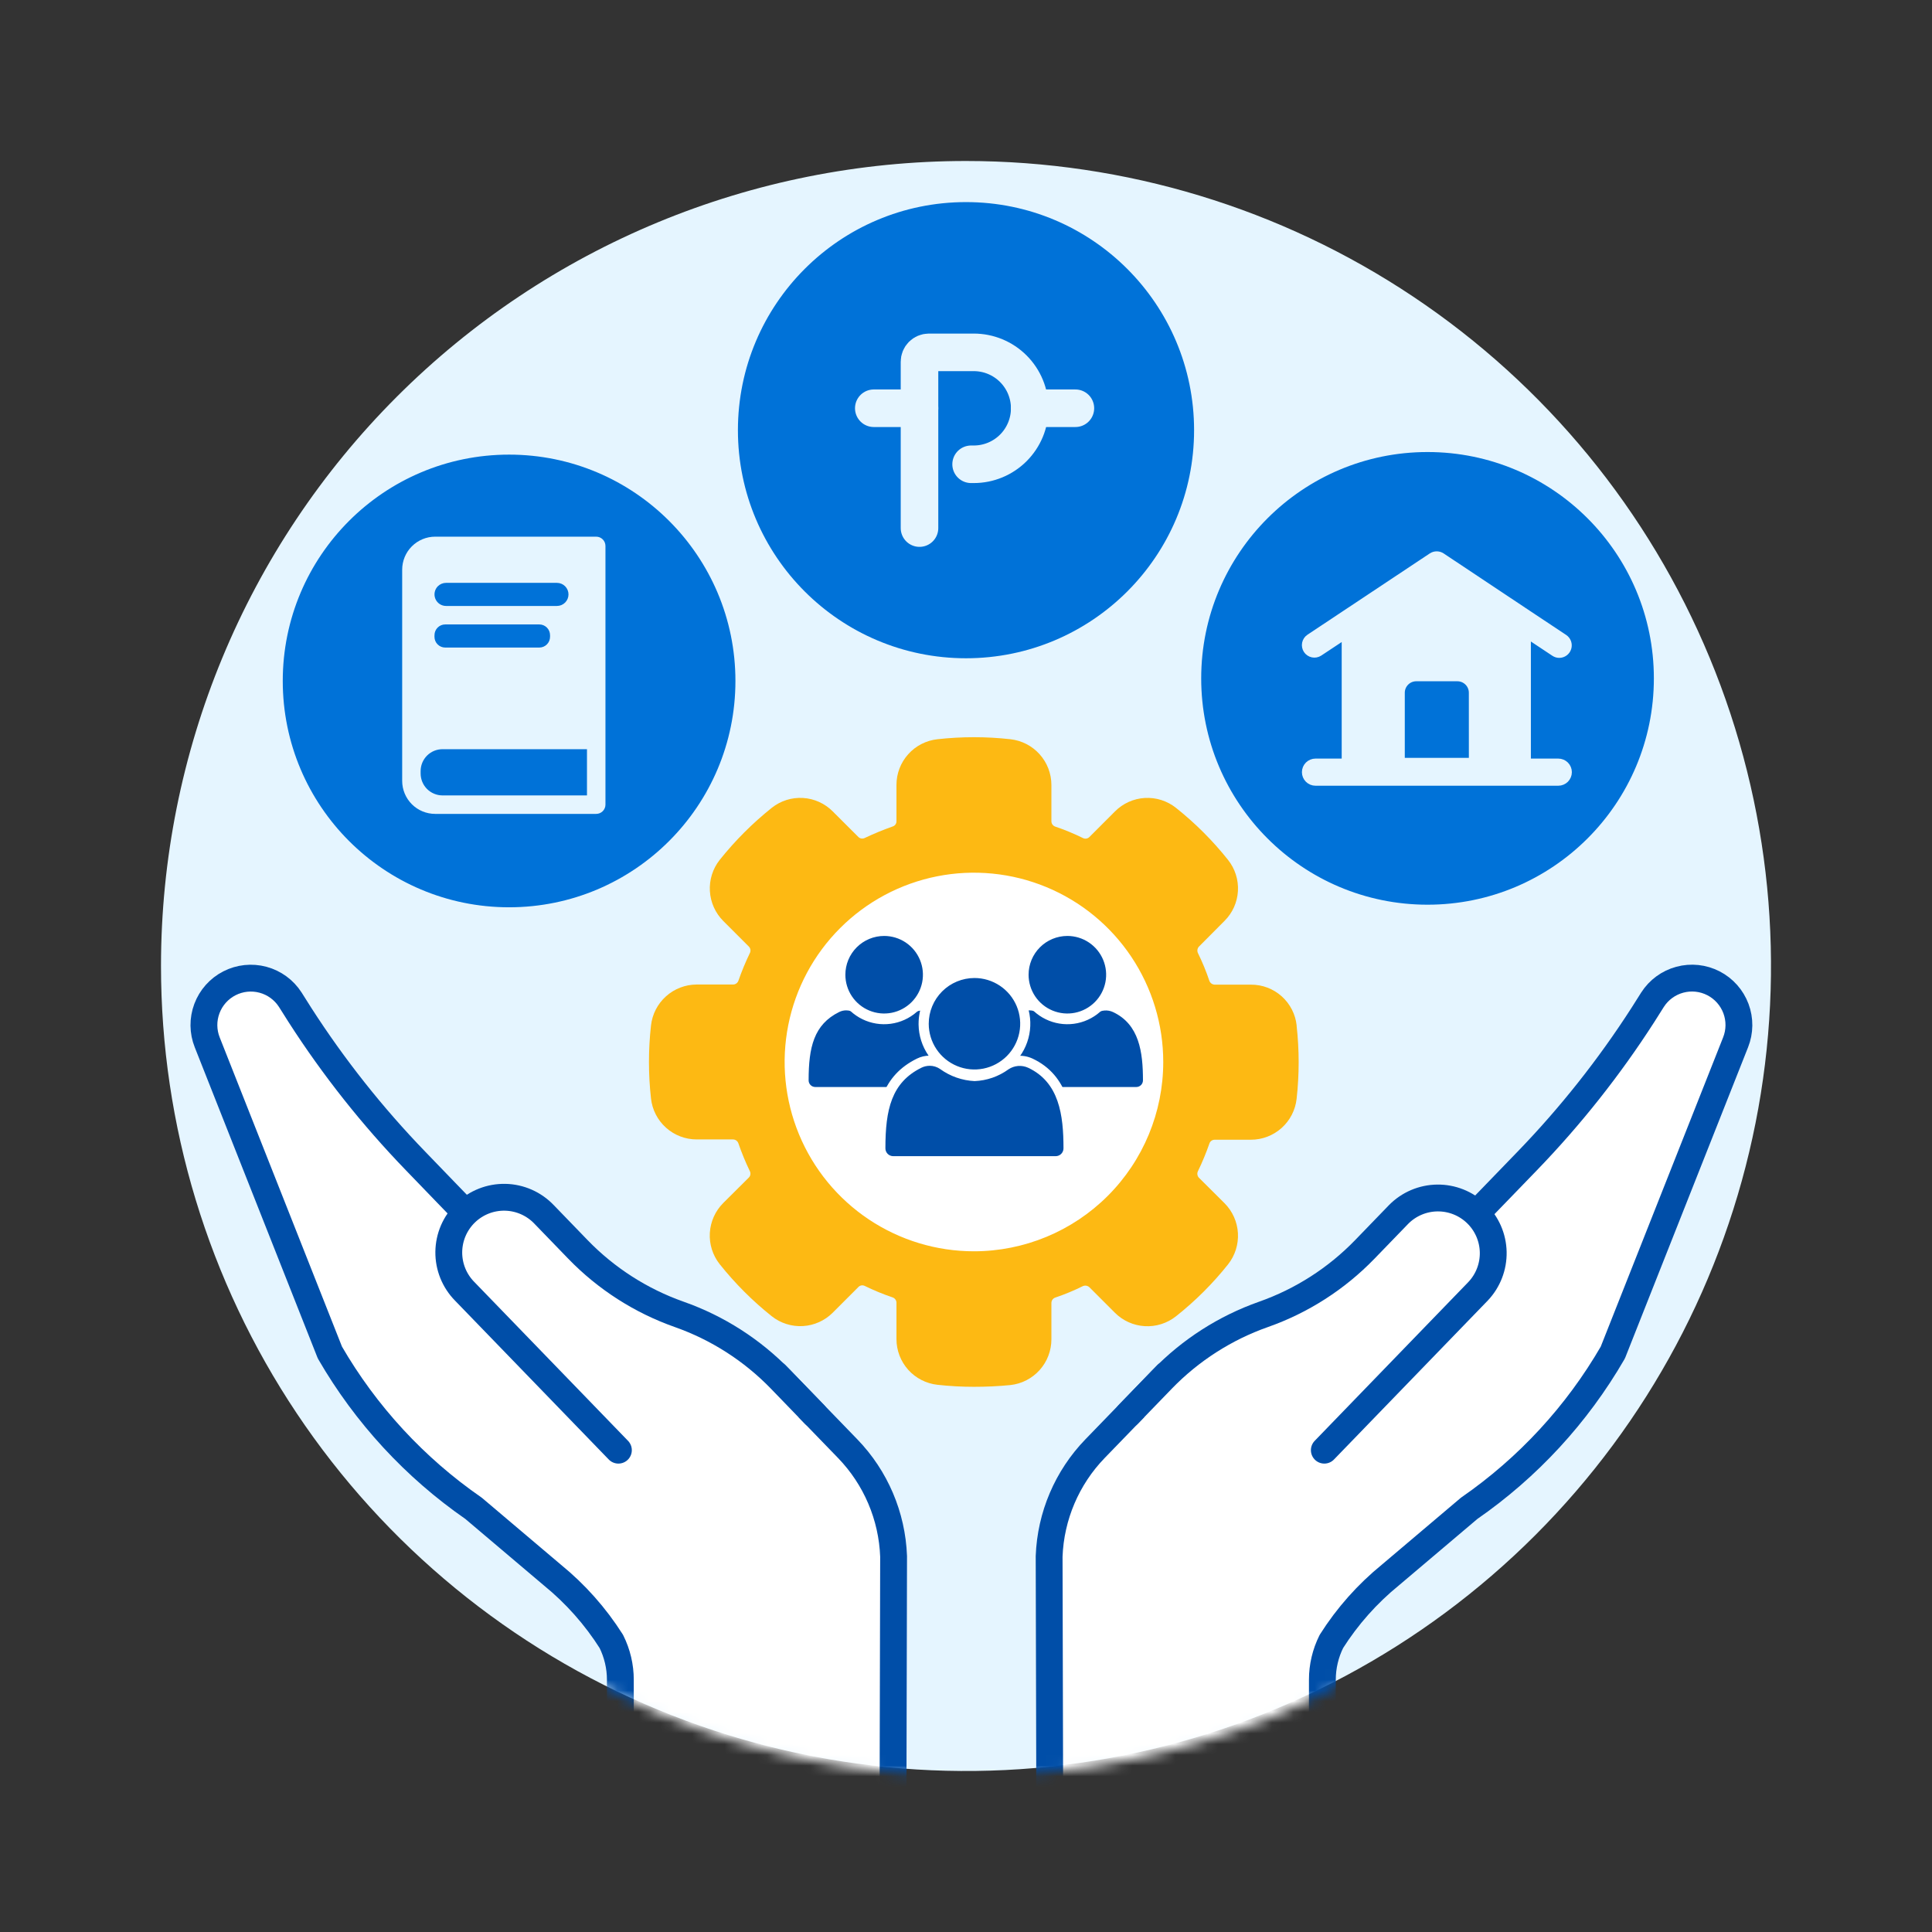 <svg width="180" height="180" viewBox="0 0 180 180" fill="none" xmlns="http://www.w3.org/2000/svg">
<rect x="0" y="0" width="180" height="180" fill="#333333" stroke="none"/>
<g clip-path="url(#clip0_2056_3533)">
<mask id="mask0_2056_3533" style="mask-type:luminance" maskUnits="userSpaceOnUse" x="0" y="0" width="180" height="180">
<path d="M180 0H0V180H180V0Z" fill="white"/>
</mask>
<g mask="url(#mask0_2056_3533)">
<path d="M90 15C104.834 15 119.334 19.399 131.668 27.64C144.001 35.881 153.614 47.594 159.291 61.299C164.968 75.003 166.453 90.083 163.559 104.632C160.665 119.18 153.522 132.544 143.033 143.033C132.544 153.522 119.18 160.665 104.632 163.559C90.083 166.453 75.003 164.968 61.299 159.291C47.594 153.614 35.881 144.001 27.64 131.668C19.399 119.334 15 104.834 15 90C15 70.109 22.902 51.032 36.967 36.967C51.032 22.902 70.109 15 90 15Z" fill="#E5F5FF"/>
</g>
<mask id="mask1_2056_3533" style="mask-type:luminance" maskUnits="userSpaceOnUse" x="15" y="15" width="151" height="151">
<path d="M90.327 15.46H15.327V90.46C15.327 110.351 23.229 129.428 37.294 143.493C51.359 157.558 70.436 165.46 90.327 165.46C110.218 165.46 129.295 157.558 143.36 143.493C157.425 129.428 165.327 110.351 165.327 90.46C165.327 69.526 164.521 15.202 164.521 15.202C164.521 15.202 110.812 15.46 90.327 15.46Z" fill="white"/>
</mask>
<g mask="url(#mask1_2056_3533)">
<path d="M41.624 111.177L54.155 124.128L72.296 128.068L78.976 134.968C81.591 137.671 83.114 141.244 83.254 145.002L83.145 191.202H57.797V156.502C57.797 155.262 57.509 154.038 56.955 152.928C55.467 150.581 53.61 148.49 51.455 146.736L44.121 140.527C38.643 136.736 34.072 131.78 30.736 126.014L19.309 97.118C18.906 96.109 18.895 94.985 19.276 93.968C19.657 92.95 20.404 92.111 21.371 91.614C22.337 91.118 23.454 90.999 24.504 91.282C25.553 91.564 26.459 92.228 27.046 93.143L27.946 94.566C31.081 99.442 34.689 103.998 38.718 108.166L41.624 111.177Z" fill="white"/>
<path d="M41.624 111.177L54.155 124.128L72.296 128.068L78.976 134.968C81.591 137.671 83.114 141.244 83.254 145.002L83.145 191.202H57.797V156.502C57.797 155.262 57.509 154.038 56.955 152.928C55.467 150.581 53.61 148.49 51.455 146.736L44.121 140.527C38.643 136.736 34.072 131.78 30.736 126.014L19.309 97.118C18.906 96.109 18.895 94.985 19.276 93.968C19.657 92.95 20.404 92.111 21.371 91.614C22.337 91.118 23.454 90.999 24.504 91.282C25.553 91.564 26.459 92.228 27.046 93.143L27.946 94.566C31.081 99.442 34.689 103.998 38.718 108.166L41.624 111.177Z" stroke="#004EA8" stroke-width="2.5" stroke-linecap="round" stroke-linejoin="round"/>
<path d="M57.615 135.109L43.294 120.309C42.816 119.825 42.44 119.25 42.185 118.62C41.931 117.989 41.804 117.314 41.812 116.634C41.82 115.954 41.963 115.282 42.232 114.657C42.501 114.033 42.892 113.467 43.38 112.995C43.869 112.522 44.447 112.15 45.08 111.902C45.713 111.653 46.389 111.533 47.069 111.547C47.749 111.561 48.419 111.71 49.042 111.985C49.664 112.26 50.225 112.655 50.694 113.148L53.85 116.411C56.484 119.13 59.714 121.201 63.285 122.459C66.855 123.717 70.085 125.788 72.719 128.507L75.875 131.77" fill="white"/>
<path d="M57.615 135.109L43.294 120.309C42.816 119.825 42.44 119.25 42.185 118.62C41.931 117.989 41.804 117.314 41.812 116.634C41.82 115.954 41.963 115.282 42.232 114.657C42.501 114.033 42.892 113.467 43.38 112.995C43.869 112.522 44.447 112.15 45.08 111.902C45.713 111.653 46.389 111.533 47.069 111.547C47.749 111.561 48.419 111.71 49.042 111.985C49.664 112.26 50.225 112.655 50.694 113.148L53.85 116.411C56.484 119.13 59.714 121.201 63.285 122.459C66.855 123.717 70.085 125.788 72.719 128.507L75.875 131.77" stroke="#004EA8" stroke-width="2.5" stroke-linecap="round" stroke-linejoin="round"/>
<path d="M139.375 111.177L126.844 124.128L108.703 128.068L102.023 134.968C99.408 137.671 97.885 141.244 97.745 145.002L97.854 189.202H123.202V156.502C123.201 155.261 123.489 154.038 124.044 152.928C125.531 150.581 127.389 148.49 129.544 146.736L136.878 140.527C142.356 136.736 146.927 131.78 150.263 126.014L161.7 97.114C162.102 96.105 162.114 94.981 161.733 93.963C161.352 92.946 160.605 92.107 159.638 91.61C158.671 91.113 157.554 90.995 156.505 91.278C155.456 91.56 154.549 92.224 153.963 93.139L153.063 94.562C149.928 99.438 146.32 103.994 142.291 108.162L139.375 111.177Z" fill="white"/>
<path d="M139.375 111.177L126.844 124.128L108.703 128.068L102.023 134.968C99.408 137.671 97.885 141.244 97.745 145.002L97.854 189.202H123.202V156.502C123.201 155.261 123.489 154.038 124.044 152.928C125.531 150.581 127.389 148.49 129.544 146.736L136.878 140.527C142.356 136.736 146.927 131.78 150.263 126.014L161.7 97.114C162.102 96.105 162.114 94.981 161.733 93.963C161.352 92.946 160.605 92.107 159.638 91.61C158.671 91.113 157.554 90.995 156.505 91.278C155.456 91.56 154.549 92.224 153.963 93.139L153.063 94.562C149.928 99.438 146.32 103.994 142.291 108.162L139.375 111.177Z" stroke="#004EA8" stroke-width="2.5" stroke-linecap="round" stroke-linejoin="round"/>
<path d="M123.384 135.109L137.705 120.309C138.64 119.325 139.148 118.012 139.12 116.654C139.091 115.297 138.528 114.006 137.553 113.062C136.577 112.118 135.268 111.598 133.911 111.614C132.554 111.63 131.258 112.181 130.305 113.148L127.149 116.411C124.515 119.131 121.285 121.201 117.714 122.459C114.143 123.718 110.914 125.788 108.28 128.507L105.124 131.77" fill="white"/>
<path d="M123.384 135.109L137.705 120.309C138.64 119.325 139.148 118.012 139.12 116.654C139.091 115.297 138.528 114.006 137.553 113.062C136.577 112.118 135.268 111.598 133.911 111.614C132.554 111.63 131.258 112.181 130.305 113.148L127.149 116.411C124.515 119.131 121.285 121.201 117.714 122.459C114.143 123.718 110.914 125.788 108.28 128.507L105.124 131.77" stroke="#004EA8" stroke-width="2.5" stroke-linecap="round" stroke-linejoin="round"/>
<path d="M133 43.2C136.956 43.2 140.822 44.373 144.111 46.571C147.4 48.768 149.964 51.892 151.478 55.547C152.991 59.201 153.387 63.222 152.616 67.102C151.844 70.982 149.939 74.545 147.142 77.342C144.345 80.139 140.781 82.044 136.902 82.816C133.022 83.588 129.001 83.192 125.346 81.678C121.692 80.164 118.568 77.601 116.371 74.312C114.173 71.023 113 67.156 113 63.2C113 57.896 115.107 52.809 118.858 49.058C122.609 45.307 127.696 43.2 133 43.2Z" fill="#0072D8"/>
<path d="M133 83.202C144.046 83.202 153 74.248 153 63.202C153 52.157 144.046 43.202 133 43.202C121.954 43.202 113 52.157 113 63.202C113 74.248 121.954 83.202 133 83.202Z" stroke="#0072D8" stroke-width="2.174" stroke-miterlimit="10"/>
<path d="M145.184 71.082H142.223V59.011L144.855 60.759C144.978 60.842 145.124 60.887 145.273 60.887C145.436 60.886 145.594 60.834 145.724 60.736C145.855 60.639 145.951 60.503 145.998 60.347C146.045 60.191 146.041 60.025 145.986 59.871C145.931 59.718 145.829 59.587 145.694 59.496L141.909 56.982C141.892 56.969 141.875 56.958 141.858 56.947L134.277 51.9C134.152 51.817 134.005 51.773 133.855 51.773C133.706 51.773 133.559 51.817 133.434 51.9L122.034 59.476C121.868 59.588 121.753 59.761 121.714 59.957C121.676 60.154 121.716 60.358 121.826 60.524C121.937 60.691 122.109 60.807 122.305 60.848C122.501 60.889 122.705 60.85 122.873 60.741L125.409 59.062V71.082H122.561C122.333 71.082 122.115 71.172 121.954 71.333C121.793 71.494 121.703 71.712 121.703 71.94C121.703 72.168 121.793 72.386 121.954 72.547C122.115 72.708 122.333 72.798 122.561 72.798H145.183C145.41 72.798 145.629 72.708 145.79 72.547C145.95 72.386 146.041 72.168 146.041 71.94C146.041 71.712 145.95 71.494 145.79 71.333C145.629 71.172 145.411 71.082 145.184 71.082ZM137.257 71.013H130.475V64.541C130.475 64.15 130.631 63.775 130.907 63.499C131.183 63.222 131.558 63.066 131.949 63.066H135.781C136.172 63.066 136.547 63.222 136.823 63.498C137.1 63.775 137.255 64.15 137.255 64.541L137.257 71.013Z" fill="#E5F5FF"/>
<path d="M145.184 71.082H142.223V59.011L144.855 60.759C144.978 60.842 145.124 60.887 145.273 60.887C145.436 60.886 145.594 60.834 145.724 60.736C145.855 60.639 145.951 60.503 145.998 60.347C146.045 60.191 146.041 60.025 145.986 59.871C145.931 59.718 145.829 59.587 145.694 59.496L141.909 56.982C141.892 56.969 141.875 56.958 141.858 56.947L134.277 51.9C134.152 51.817 134.005 51.773 133.855 51.773C133.706 51.773 133.559 51.817 133.434 51.9L122.034 59.476C121.868 59.588 121.753 59.761 121.714 59.957C121.676 60.154 121.716 60.358 121.826 60.524C121.937 60.691 122.109 60.807 122.305 60.848C122.501 60.889 122.705 60.85 122.873 60.741L125.409 59.062V71.082H122.561C122.333 71.082 122.115 71.172 121.954 71.333C121.793 71.494 121.703 71.712 121.703 71.94C121.703 72.168 121.793 72.386 121.954 72.547C122.115 72.708 122.333 72.798 122.561 72.798H145.183C145.41 72.798 145.629 72.708 145.79 72.547C145.95 72.386 146.041 72.168 146.041 71.94C146.041 71.712 145.95 71.494 145.79 71.333C145.629 71.172 145.411 71.082 145.184 71.082ZM137.257 71.013H130.475V64.541C130.475 64.15 130.631 63.775 130.907 63.499C131.183 63.222 131.558 63.066 131.949 63.066H135.781C136.172 63.066 136.547 63.222 136.823 63.498C137.1 63.775 137.255 64.15 137.255 64.541L137.257 71.013Z" stroke="#E5F5FF" stroke-width="0.812" stroke-miterlimit="10"/>
<path d="M47.431 43.443C51.386 43.443 55.253 44.616 58.542 46.814C61.831 49.011 64.395 52.135 65.909 55.789C67.422 59.444 67.818 63.465 67.047 67.345C66.275 71.225 64.37 74.788 61.573 77.585C58.776 80.382 55.212 82.287 51.333 83.059C47.453 83.831 43.432 83.434 39.777 81.921C36.123 80.407 32.999 77.844 30.802 74.555C28.604 71.266 27.431 67.399 27.431 63.443C27.431 58.139 29.538 53.052 33.289 49.301C37.039 45.55 42.127 43.443 47.431 43.443Z" fill="#0072D8"/>
<path d="M47.431 83.443C58.477 83.443 67.431 74.489 67.431 63.443C67.431 52.397 58.477 43.443 47.431 43.443C36.385 43.443 27.431 52.397 27.431 63.443C27.431 74.489 36.385 83.443 47.431 83.443Z" stroke="#0072D8" stroke-width="2.174" stroke-miterlimit="10"/>
<path d="M55.544 50H40.544C39.729 50.001 38.947 50.325 38.371 50.901C37.794 51.477 37.471 52.259 37.47 53.074V72.755C37.471 73.57 37.795 74.352 38.371 74.928C38.947 75.504 39.729 75.828 40.544 75.828H55.544C55.657 75.828 55.77 75.806 55.875 75.763C55.98 75.719 56.075 75.656 56.156 75.575C56.236 75.495 56.3 75.4 56.343 75.295C56.387 75.19 56.409 75.078 56.409 74.964V50.864C56.409 50.635 56.318 50.415 56.155 50.253C55.993 50.091 55.773 50 55.544 50ZM40.795 54.617C40.998 54.416 41.272 54.304 41.557 54.304H51.889C52.174 54.304 52.448 54.417 52.65 54.619C52.852 54.821 52.965 55.095 52.965 55.38C52.965 55.665 52.852 55.939 52.65 56.141C52.448 56.343 52.174 56.456 51.889 56.456H41.557C41.344 56.456 41.136 56.392 40.959 56.274C40.782 56.156 40.644 55.987 40.563 55.791C40.481 55.594 40.46 55.377 40.501 55.169C40.542 54.96 40.645 54.768 40.795 54.617ZM40.481 59.177C40.481 58.912 40.586 58.657 40.774 58.47C40.961 58.282 41.216 58.177 41.481 58.177H50.246C50.511 58.177 50.766 58.282 50.953 58.47C51.141 58.657 51.246 58.912 51.246 59.177V59.331C51.246 59.596 51.141 59.851 50.953 60.038C50.766 60.226 50.511 60.331 50.246 60.331H41.479C41.214 60.331 40.959 60.226 40.772 60.038C40.584 59.851 40.479 59.596 40.479 59.331L40.481 59.177ZM54.687 74.107H41.23C40.962 74.107 40.696 74.054 40.449 73.951C40.201 73.849 39.976 73.698 39.786 73.509C39.597 73.319 39.447 73.094 39.344 72.846C39.242 72.599 39.189 72.333 39.189 72.065V71.843C39.188 71.575 39.241 71.309 39.343 71.061C39.446 70.813 39.596 70.588 39.785 70.398C39.975 70.208 40.2 70.058 40.448 69.955C40.696 69.852 40.962 69.8 41.23 69.8H54.687V74.107Z" fill="#E5F5FF"/>
<path d="M108.994 99.245C108.994 102.858 107.923 106.39 105.915 109.394C103.908 112.398 101.055 114.739 97.718 116.122C94.38 117.504 90.707 117.866 87.163 117.161C83.62 116.456 80.365 114.716 77.81 112.162C75.256 109.607 73.516 106.352 72.811 102.809C72.106 99.265 72.468 95.592 73.85 92.255C75.233 88.917 77.574 86.064 80.578 84.057C83.582 82.049 87.114 80.978 90.727 80.978C93.126 80.978 95.501 81.45 97.718 82.368C99.934 83.286 101.948 84.632 103.644 86.328C105.34 88.024 106.686 90.038 107.604 92.254C108.522 94.471 108.994 96.846 108.994 99.245Z" fill="white"/>
<path d="M120.809 95.554C120.698 94.503 120.202 93.531 119.415 92.826C118.628 92.12 117.607 91.732 116.551 91.737H113.175C113.066 91.735 112.96 91.7 112.871 91.637C112.782 91.574 112.714 91.486 112.675 91.384C112.376 90.495 112.018 89.626 111.604 88.784C111.56 88.687 111.546 88.578 111.564 88.473C111.581 88.368 111.63 88.27 111.704 88.192L114.085 85.798C114.831 85.057 115.276 84.066 115.336 83.016C115.396 81.966 115.066 80.931 114.409 80.109C112.985 78.319 111.362 76.696 109.572 75.272C108.75 74.614 107.713 74.284 106.662 74.344C105.611 74.405 104.619 74.852 103.878 75.599L101.499 77.98C101.422 78.058 101.323 78.109 101.215 78.127C101.107 78.145 100.997 78.129 100.899 78.08C100.06 77.666 99.195 77.309 98.309 77.01C98.206 76.973 98.116 76.906 98.053 76.816C97.99 76.727 97.957 76.62 97.957 76.51V73.13C97.955 72.075 97.564 71.058 96.86 70.273C96.156 69.487 95.187 68.989 94.139 68.872C91.879 68.62 89.598 68.62 87.339 68.872C86.29 68.987 85.319 69.484 84.615 70.27C83.91 71.056 83.52 72.075 83.521 73.13V76.506C83.524 76.616 83.492 76.723 83.428 76.813C83.365 76.902 83.273 76.968 83.169 77C82.284 77.312 81.417 77.67 80.569 78.071C80.473 78.12 80.365 78.138 80.258 78.122C80.152 78.107 80.053 78.058 79.976 77.983L77.588 75.6C76.849 74.854 75.86 74.406 74.812 74.344C73.763 74.281 72.728 74.607 71.906 75.26C70.115 76.692 68.488 78.319 67.056 80.11C66.404 80.935 66.077 81.97 66.138 83.019C66.198 84.069 66.642 85.06 67.384 85.804L69.765 88.185C69.843 88.262 69.895 88.363 69.913 88.471C69.931 88.58 69.914 88.692 69.865 88.79C69.459 89.63 69.102 90.492 68.795 91.372C68.759 91.474 68.692 91.563 68.604 91.626C68.516 91.689 68.411 91.724 68.303 91.725H64.909C63.854 91.728 62.837 92.118 62.052 92.822C61.267 93.526 60.768 94.494 60.651 95.542C60.399 97.802 60.399 100.083 60.651 102.342C60.766 103.391 61.264 104.361 62.05 105.065C62.835 105.77 63.853 106.159 64.909 106.159H68.298C68.406 106.161 68.511 106.196 68.599 106.259C68.687 106.322 68.753 106.41 68.79 106.512C69.096 107.399 69.453 108.267 69.86 109.112C69.909 109.208 69.927 109.316 69.911 109.423C69.895 109.529 69.847 109.628 69.772 109.705L67.379 112.085C66.637 112.83 66.193 113.82 66.133 114.87C66.072 115.919 66.399 116.954 67.051 117.779C68.48 119.573 70.107 121.201 71.901 122.63C72.723 123.282 73.757 123.608 74.804 123.548C75.852 123.487 76.841 123.044 77.583 122.302L79.976 119.908C80.05 119.829 80.149 119.777 80.256 119.759C80.362 119.741 80.472 119.758 80.569 119.808C81.412 120.22 82.28 120.578 83.169 120.879C83.271 120.915 83.359 120.982 83.422 121.07C83.485 121.158 83.52 121.263 83.521 121.371V124.76C83.521 125.816 83.911 126.834 84.615 127.62C85.32 128.405 86.29 128.903 87.339 129.018C88.468 129.144 89.603 129.206 90.739 129.206C91.873 129.206 93.007 129.156 94.139 129.043C95.19 128.928 96.161 128.428 96.866 127.64C97.571 126.851 97.959 125.831 97.957 124.773V121.396C97.957 121.287 97.99 121.18 98.053 121.09C98.116 121.001 98.206 120.933 98.309 120.896C99.193 120.597 100.056 120.239 100.892 119.825C100.991 119.783 101.1 119.77 101.206 119.787C101.313 119.805 101.412 119.853 101.492 119.925L103.873 122.306C104.616 123.051 105.607 123.496 106.657 123.556C107.707 123.617 108.743 123.288 109.567 122.634C111.363 121.213 112.991 119.589 114.417 117.796C115.069 116.971 115.395 115.936 115.335 114.887C115.274 113.837 114.831 112.847 114.089 112.102L111.696 109.721C111.622 109.642 111.575 109.542 111.559 109.435C111.543 109.328 111.56 109.218 111.608 109.121C112.014 108.282 112.371 107.419 112.678 106.538C112.712 106.435 112.778 106.346 112.867 106.282C112.955 106.219 113.061 106.185 113.17 106.186H116.546C117.601 106.186 118.619 105.797 119.405 105.092C120.191 104.388 120.689 103.418 120.804 102.369C121.056 100.11 121.056 97.829 120.804 95.569M90.74 116.58C87.251 116.58 83.842 115.546 80.941 113.608C78.041 111.67 75.78 108.915 74.445 105.693C73.11 102.47 72.761 98.924 73.442 95.502C74.122 92.081 75.802 88.939 78.269 86.472C80.735 84.005 83.878 82.326 87.299 81.645C90.72 80.965 94.266 81.314 97.489 82.649C100.712 83.984 103.466 86.244 105.404 89.145C107.342 92.045 108.377 95.455 108.377 98.943C108.376 103.621 106.518 108.106 103.21 111.414C99.903 114.721 95.417 116.579 90.74 116.58Z" fill="#FDB913"/>
<path d="M75.957 101.773C75.66 101.773 75.376 101.655 75.167 101.445C74.957 101.236 74.839 100.951 74.839 100.655C74.839 97.488 75.371 95.117 77.965 93.836C78.279 93.681 78.628 93.613 78.977 93.638C79.326 93.664 79.662 93.782 79.95 93.981C80.668 94.503 81.523 94.803 82.41 94.845C83.263 94.803 84.086 94.512 84.775 94.006C85.072 93.803 85.416 93.68 85.774 93.65C86.133 93.619 86.493 93.681 86.82 93.831C89.542 95.102 89.909 97.994 89.909 100.655C89.909 100.951 89.791 101.236 89.581 101.445C89.371 101.655 89.087 101.773 88.791 101.773H75.957Z" fill="#004EA8"/>
<path d="M78.833 94.133C79.13 94.133 79.42 94.224 79.665 94.393C80.46 94.967 81.405 95.297 82.385 95.344C83.353 95.306 84.287 94.981 85.069 94.409C85.294 94.259 85.554 94.169 85.824 94.147C86.094 94.126 86.365 94.173 86.611 94.286C89.07 95.433 89.411 98.025 89.411 100.655C89.411 100.819 89.346 100.976 89.23 101.092C89.114 101.208 88.957 101.274 88.793 101.274H75.957C75.793 101.274 75.635 101.209 75.519 101.093C75.403 100.977 75.338 100.82 75.338 100.656C75.338 97.592 75.814 95.456 78.186 94.285C78.387 94.186 78.608 94.133 78.833 94.133ZM78.833 93.134C78.455 93.134 78.082 93.222 77.743 93.389C74.601 94.939 74.343 97.953 74.343 100.656C74.343 101.085 74.514 101.497 74.818 101.8C75.121 102.103 75.533 102.274 75.962 102.274H88.791C89.22 102.274 89.631 102.103 89.935 101.799C90.238 101.496 90.409 101.084 90.409 100.655C90.409 97.837 90.009 94.768 87.034 93.38C86.632 93.195 86.189 93.116 85.747 93.151C85.306 93.186 84.881 93.334 84.513 93.58C83.896 94.039 83.157 94.305 82.389 94.345C81.618 94.3 80.876 94.036 80.251 93.584C79.835 93.292 79.34 93.134 78.833 93.134Z" fill="white"/>
<path d="M82.371 94.928C81.557 94.928 80.762 94.687 80.086 94.234C79.41 93.782 78.883 93.14 78.572 92.388C78.26 91.637 78.179 90.81 78.338 90.012C78.497 89.214 78.889 88.482 79.464 87.906C80.039 87.331 80.772 86.94 81.57 86.781C82.368 86.623 83.195 86.704 83.946 87.015C84.698 87.327 85.34 87.854 85.792 88.53C86.244 89.207 86.485 90.002 86.485 90.815C86.482 91.905 86.047 92.95 85.277 93.721C84.506 94.491 83.461 94.925 82.371 94.928Z" fill="#004EA8"/>
<path d="M82.372 87.2C83.087 87.2 83.785 87.411 84.38 87.808C84.974 88.205 85.437 88.769 85.711 89.429C85.985 90.089 86.057 90.816 85.918 91.517C85.778 92.218 85.434 92.862 84.929 93.367C84.424 93.873 83.78 94.217 83.079 94.357C82.379 94.496 81.652 94.425 80.992 94.151C80.331 93.878 79.767 93.415 79.37 92.821C78.973 92.227 78.761 91.528 78.761 90.813C78.761 89.855 79.141 88.937 79.819 88.259C80.496 87.582 81.414 87.201 82.372 87.2ZM82.372 86.2C81.149 86.201 79.976 86.688 79.111 87.553C78.246 88.418 77.76 89.59 77.759 90.813C77.759 90.838 77.759 90.863 77.759 90.887C77.774 91.796 78.057 92.68 78.572 93.429C79.088 94.177 79.814 94.757 80.658 95.094C81.502 95.432 82.427 95.513 83.316 95.326C84.206 95.14 85.021 94.694 85.658 94.046C86.296 93.398 86.727 92.576 86.899 91.683C87.071 90.791 86.975 89.867 86.624 89.029C86.272 88.191 85.681 87.475 84.924 86.972C84.167 86.468 83.278 86.2 82.369 86.2" fill="white"/>
<path d="M93.027 101.773C92.731 101.773 92.446 101.655 92.237 101.445C92.027 101.236 91.909 100.951 91.909 100.655C91.909 97.488 92.441 95.117 95.035 93.836C95.349 93.681 95.698 93.613 96.047 93.638C96.396 93.664 96.732 93.782 97.02 93.981C97.738 94.502 98.593 94.803 99.48 94.845C100.333 94.803 101.156 94.512 101.845 94.006C102.192 93.769 102.602 93.642 103.022 93.642C103.322 93.641 103.618 93.706 103.89 93.831C106.612 95.102 106.979 97.994 106.979 100.655C106.979 100.951 106.861 101.236 106.651 101.445C106.442 101.655 106.157 101.773 105.861 101.773H93.027Z" fill="#004EA8"/>
<path d="M95.909 94.133C96.206 94.133 96.496 94.224 96.741 94.393C97.536 94.967 98.481 95.297 99.461 95.344C100.429 95.306 101.363 94.981 102.145 94.409C102.37 94.259 102.63 94.169 102.9 94.147C103.17 94.126 103.441 94.173 103.687 94.286C106.145 95.433 106.487 98.025 106.487 100.655C106.487 100.819 106.422 100.976 106.306 101.092C106.19 101.208 106.033 101.274 105.869 101.274H93.027C92.863 101.274 92.706 101.209 92.59 101.093C92.474 100.977 92.409 100.82 92.409 100.656C92.409 97.592 92.885 95.456 95.257 94.285C95.458 94.186 95.679 94.134 95.904 94.134M95.904 93.134C95.526 93.134 95.153 93.222 94.814 93.389C91.672 94.939 91.414 97.953 91.414 100.656C91.414 101.085 91.585 101.496 91.888 101.8C92.192 102.103 92.603 102.274 93.032 102.274H105.866C106.295 102.274 106.707 102.103 107.01 101.8C107.314 101.496 107.485 101.084 107.485 100.655C107.485 97.837 107.085 94.768 104.11 93.38C103.708 93.195 103.265 93.116 102.823 93.151C102.382 93.186 101.957 93.334 101.589 93.58C100.972 94.039 100.233 94.305 99.465 94.345C98.694 94.3 97.953 94.036 97.327 93.584C96.912 93.292 96.416 93.135 95.909 93.135" fill="white"/>
<path d="M99.442 94.928C98.628 94.928 97.833 94.687 97.157 94.234C96.481 93.782 95.954 93.14 95.643 92.388C95.332 91.637 95.25 90.81 95.409 90.012C95.568 89.214 95.96 88.482 96.535 87.906C97.11 87.331 97.843 86.94 98.641 86.781C99.439 86.623 100.266 86.704 101.017 87.015C101.769 87.327 102.411 87.854 102.863 88.53C103.315 89.207 103.556 90.002 103.556 90.815C103.553 91.905 103.119 92.95 102.348 93.721C101.577 94.491 100.532 94.925 99.442 94.928Z" fill="#004EA8"/>
<path d="M99.442 87.2C100.156 87.2 100.855 87.411 101.45 87.808C102.044 88.205 102.507 88.769 102.781 89.429C103.055 90.089 103.127 90.816 102.988 91.517C102.848 92.218 102.505 92.862 101.999 93.367C101.494 93.873 100.85 94.217 100.149 94.357C99.448 94.496 98.722 94.425 98.062 94.151C97.401 93.878 96.837 93.415 96.44 92.821C96.043 92.227 95.831 91.528 95.831 90.813C95.831 89.855 96.212 88.936 96.889 88.259C97.567 87.581 98.486 87.201 99.444 87.2M99.444 86.2C98.221 86.201 97.048 86.688 96.183 87.553C95.319 88.418 94.832 89.59 94.831 90.813C94.831 90.838 94.831 90.863 94.831 90.887C94.846 91.796 95.129 92.68 95.644 93.429C96.16 94.177 96.886 94.757 97.73 95.094C98.574 95.432 99.499 95.513 100.388 95.326C101.278 95.14 102.093 94.694 102.73 94.046C103.368 93.398 103.799 92.576 103.971 91.683C104.143 90.791 104.047 89.867 103.696 89.029C103.344 88.191 102.753 87.475 101.996 86.972C101.239 86.468 100.35 86.2 99.441 86.2" fill="white"/>
<path d="M83.221 108.188C82.903 108.188 82.597 108.062 82.373 107.837C82.147 107.611 82.021 107.306 82.021 106.988C82.021 103.297 82.638 100.534 85.642 99.05C85.945 98.902 86.278 98.824 86.615 98.823C87.062 98.822 87.499 98.958 87.866 99.213C88.731 99.84 89.76 100.201 90.827 100.253C91.861 100.206 92.857 99.853 93.691 99.24C94.08 98.975 94.54 98.834 95.011 98.834C95.347 98.833 95.68 98.906 95.986 99.046C99.128 100.513 99.561 103.73 99.561 106.988C99.561 107.306 99.435 107.611 99.21 107.837C98.984 108.062 98.679 108.188 98.361 108.188H83.221Z" fill="#004EA8"/>
<path d="M86.609 99.295C86.96 99.294 87.302 99.401 87.591 99.601C88.529 100.278 89.643 100.668 90.799 100.723C91.94 100.679 93.042 100.296 93.964 99.623C94.23 99.446 94.536 99.34 94.855 99.314C95.173 99.289 95.492 99.345 95.783 99.477C98.683 100.83 99.083 103.887 99.083 106.989C99.083 107.182 99.006 107.368 98.869 107.505C98.733 107.641 98.547 107.718 98.354 107.718H83.22C83.027 107.718 82.841 107.641 82.704 107.505C82.568 107.368 82.491 107.182 82.491 106.989C82.491 103.375 83.053 100.856 85.849 99.476C86.086 99.359 86.347 99.298 86.612 99.298M86.612 98.351C86.202 98.352 85.798 98.446 85.43 98.627C82.206 100.219 81.545 103.121 81.545 106.989C81.545 107.433 81.722 107.859 82.036 108.173C82.35 108.487 82.776 108.664 83.22 108.664H98.356C98.8 108.664 99.226 108.487 99.54 108.173C99.854 107.859 100.031 107.433 100.031 106.989C100.031 103.738 99.574 100.202 96.186 98.62C95.748 98.419 95.266 98.333 94.786 98.371C94.305 98.409 93.843 98.569 93.442 98.836C92.676 99.404 91.758 99.732 90.806 99.779C89.848 99.726 88.925 99.399 88.148 98.836C87.698 98.521 87.162 98.352 86.612 98.351Z" fill="white"/>
<path d="M90.786 100.115C89.541 100.11 88.347 99.617 87.463 98.741C86.578 97.865 86.072 96.677 86.055 95.432C86.055 95.416 86.055 95.398 86.055 95.381C86.055 94.445 86.333 93.529 86.853 92.751C87.373 91.972 88.112 91.366 88.977 91.007C89.842 90.649 90.794 90.555 91.713 90.738C92.631 90.921 93.474 91.371 94.136 92.034C94.798 92.696 95.249 93.539 95.432 94.457C95.615 95.376 95.521 96.328 95.163 97.193C94.804 98.058 94.198 98.797 93.419 99.317C92.641 99.837 91.725 100.115 90.789 100.115H90.786Z" fill="#004EA8"/>
<path d="M90.786 91.119C91.629 91.118 92.453 91.368 93.154 91.836C93.855 92.303 94.401 92.969 94.725 93.747C95.047 94.526 95.132 95.382 94.968 96.209C94.804 97.036 94.399 97.795 93.803 98.392C93.207 98.988 92.448 99.394 91.622 99.559C90.795 99.724 89.938 99.64 89.16 99.317C88.381 98.995 87.715 98.449 87.247 97.748C86.778 97.048 86.528 96.224 86.528 95.381C86.528 94.251 86.977 93.167 87.776 92.368C88.575 91.569 89.659 91.119 90.789 91.119M90.789 90.173C89.408 90.175 88.085 90.724 87.108 91.7C86.132 92.677 85.583 94 85.582 95.381C85.582 95.406 85.582 95.431 85.582 95.457C85.597 96.484 85.916 97.483 86.497 98.329C87.079 99.174 87.897 99.829 88.85 100.211C89.803 100.593 90.848 100.685 91.853 100.475C92.857 100.265 93.778 99.762 94.498 99.031C95.218 98.299 95.706 97.371 95.899 96.363C96.093 95.355 95.985 94.312 95.588 93.365C95.191 92.418 94.523 91.61 93.667 91.042C92.812 90.475 91.808 90.172 90.782 90.173" fill="white"/>
<path d="M90 20.079C93.956 20.079 97.822 21.252 101.111 23.45C104.4 25.647 106.964 28.771 108.478 32.425C109.991 36.08 110.387 40.101 109.616 43.981C108.844 47.861 106.939 51.424 104.142 54.221C101.345 57.018 97.781 58.923 93.902 59.695C90.022 60.467 86.001 60.07 82.346 58.557C78.692 57.043 75.568 54.48 73.371 51.191C71.173 47.901 70 44.035 70 40.079C70 34.775 72.107 29.688 75.858 25.937C79.609 22.186 84.696 20.079 90 20.079Z" fill="#0072D8"/>
<path d="M90 60.079C101.046 60.079 110 51.125 110 40.079C110 29.033 101.046 20.079 90 20.079C78.954 20.079 70 29.033 70 40.079C70 51.125 78.954 60.079 90 60.079Z" stroke="#0072D8" stroke-width="2.5" stroke-linecap="round" stroke-linejoin="round"/>
<path d="M85.668 49.2V33.7C85.668 33.469 85.76 33.248 85.923 33.084C86.087 32.921 86.308 32.829 86.539 32.828H90.723C92.106 32.828 93.432 33.377 94.41 34.355C95.388 35.333 95.937 36.659 95.937 38.042C95.937 39.425 95.388 40.751 94.41 41.729C93.432 42.707 92.106 43.256 90.723 43.256H90.476" stroke="#E5F5FF" stroke-width="3.5" stroke-linecap="round" stroke-linejoin="round"/>
<path d="M85.668 38.035H81.409" stroke="#E5F5FF" stroke-width="3.5" stroke-linecap="round" stroke-linejoin="round"/>
<path d="M100.192 38.035H95.933" stroke="#E5F5FF" stroke-width="3.5" stroke-linecap="round" stroke-linejoin="round"/>
</g>
</g>
<defs>
<clipPath id="clip0_2056_3533">
<rect width="180" height="180" fill="white"/>
</clipPath>
</defs>
</svg>
